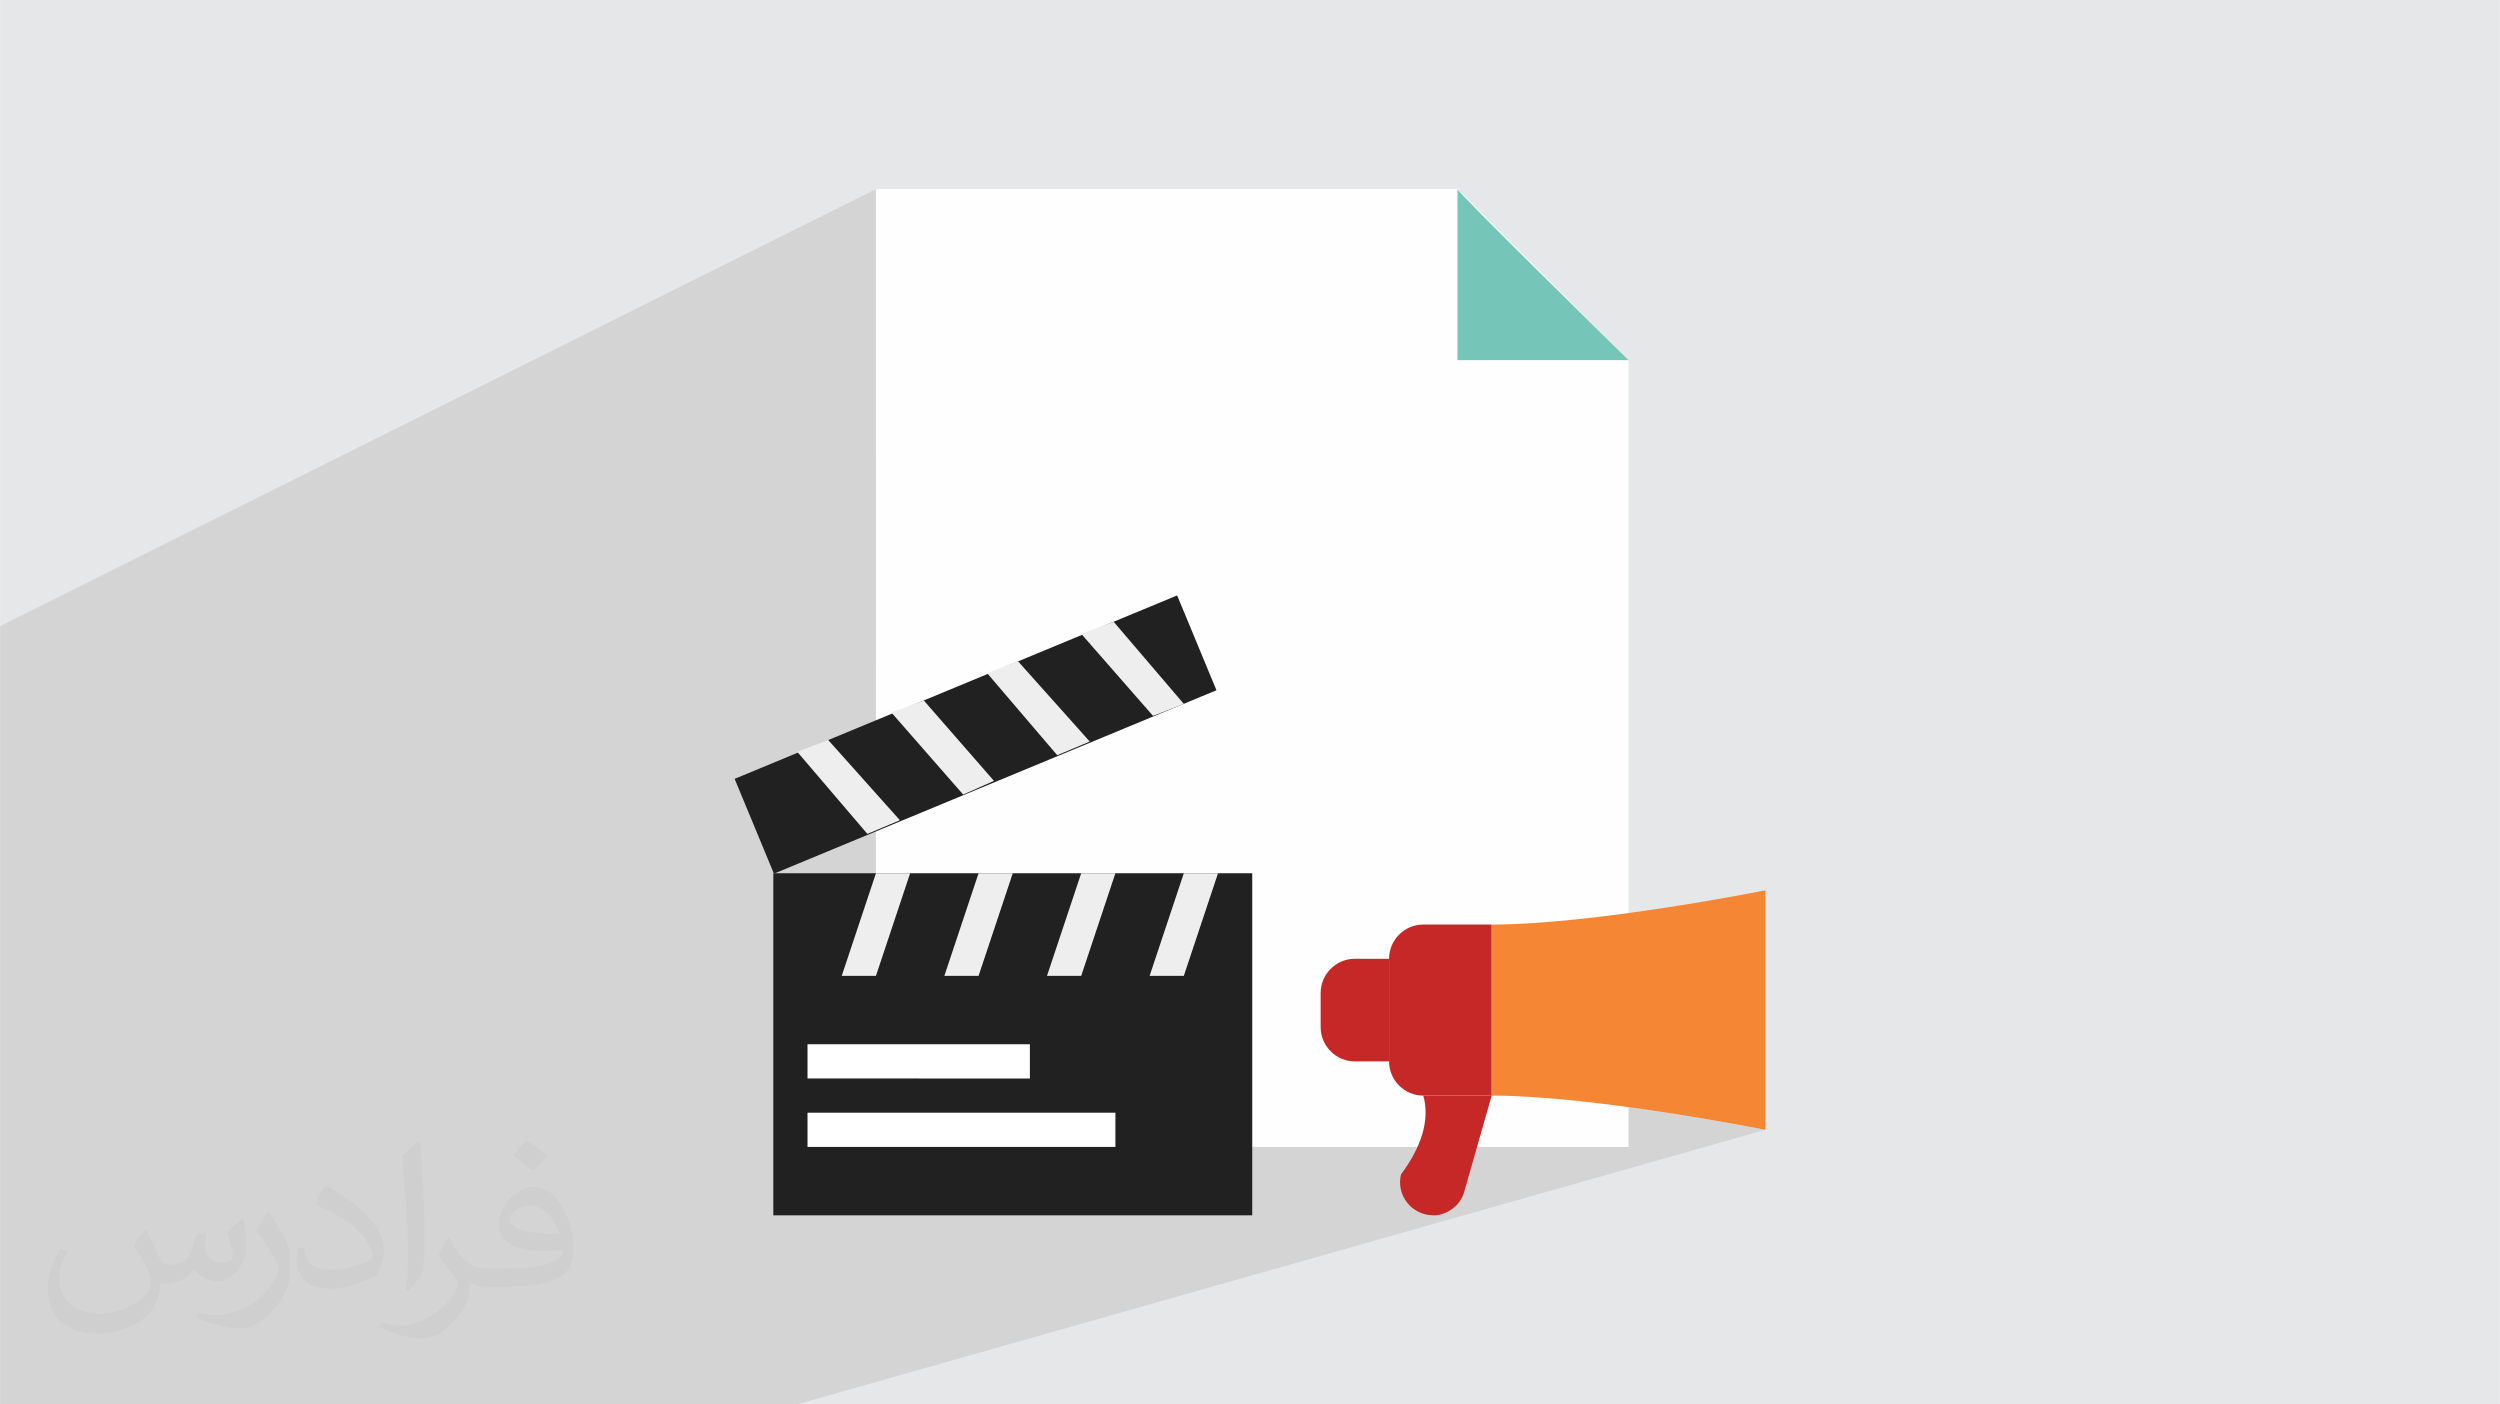 <?xml version="1.0" encoding="UTF-8"?>
<!DOCTYPE svg PUBLIC "-//W3C//DTD SVG 1.1//EN" "http://www.w3.org/Graphics/SVG/1.1/DTD/svg11.dtd">
<!-- Creator: CorelDRAW -->
<svg xmlns="http://www.w3.org/2000/svg" xml:space="preserve" width="3.708in" height="2.083in" version="1.1" style="shape-rendering:geometricPrecision; text-rendering:geometricPrecision; image-rendering:optimizeQuality; fill-rule:evenodd; clip-rule:evenodd"
viewBox="0 0 3702.73 2080.18"
 xmlns:xlink="http://www.w3.org/1999/xlink"
 xmlns:xodm="http://www.corel.com/coreldraw/odm/2003">
 <defs>
  <style type="text/css">
   <![CDATA[
    .fil0 {fill:#E6E7E8}
    .fil3 {fill:#FEFEFE;fill-rule:nonzero}
    .fil9 {fill:#F58634;fill-rule:nonzero}
    .fil4 {fill:#75C5B9;fill-rule:nonzero}
    .fil5 {fill:#212121;fill-rule:nonzero}
    .fil8 {fill:#C62828;fill-rule:nonzero}
    .fil6 {fill:#EEEEEE;fill-rule:nonzero}
    .fil7 {fill:white;fill-rule:nonzero}
    .fil2 {fill:#373435;fill-opacity:0.031}
    .fil1 {fill:#373435;fill-opacity:0.102}
   ]]>
  </style>
 </defs>
 <g id="Layer_x0020_1">
  <polygon class="fil0" points="-0,0 3702.73,0 3702.73,2080.18 -0,2080.18 "/>
  <polygon class="fil1" points="1180.49,2080.18 1145.84,2080.18 1140.58,2080.18 1083.3,2080.18 912.92,2080.18 901.26,2080.18 693.58,2080.18 609.1,2080.18 431.7,2080.18 431.66,2080.18 386.58,2080.18 295.23,2080.18 269.1,2080.18 264.97,2080.18 127.56,2080.18 59.17,2080.18 -0,2080.18 -0,2058.15 -0,2050.42 -0,2030.94 -0,2024.55 -0,1996.57 -0,1982.33 -0,1974.59 -0,1964.04 -0,1953.33 -0,1938.57 -0,1908.49 -0,1873.18 -0,1827.69 -0,1796.44 -0,1780.52 -0,1732.42 -0,1731.57 -0,1727.38 -0,1724.14 -0,1720.21 -0,1718.78 -0,1717.2 -0,1591.85 -0,1589.55 -0,1587.79 -0,1587.47 -0,1586.92 -0,1585.87 -0,1585.27 -0,927.41 1297.31,280.04 1297.31,669.03 2158.7,280.04 2158.7,533.39 2412.05,533.39 1297.31,992.78 1297.31,1061.5 1601.33,938.76 1601.69,939.16 1743.46,881.94 1602.68,940.29 1707.74,1060.36 1612.7,1096.92 1613.99,1098.36 1565.85,1118.63 1423.42,1173.35 1426.52,1176.9 1297.31,1226.46 1297.31,1293.44 1347.98,1293.44 1333.78,1336.03 1449.32,1293.44 1428.46,1356.03 1601.33,1293.44 1580.88,1354.78 1753.34,1293.44 1702.67,1445.45 1753.34,1445.45 1453.61,1546.8 1525.32,1546.8 1525.32,1561.08 2093,1371.73 2097.84,1370.48 2102.86,1369.71 2108.03,1369.44 2209.37,1369.45 2209.37,1622.8 2223.91,1622.94 2238.98,1623.37 2254.5,1624.05 2270.43,1624.98 2286.7,1626.12 2303.23,1627.48 2319.96,1629.01 2336.84,1630.72 2353.79,1632.57 2370.75,1634.55 2387.65,1636.64 2404.43,1638.83 2421.03,1641.09 2437.37,1643.41 2453.4,1645.76 2469.05,1648.13 2484.26,1650.51 2498.95,1652.86 2513.07,1655.18 2526.55,1657.44 2539.33,1659.63 2551.33,1661.72 2562.5,1663.7 2572.77,1665.55 2582.08,1667.26 2590.35,1668.79 2597.53,1670.14 2603.55,1671.29 2608.34,1672.22 2611.85,1672.9 2614,1673.32 2614.73,1673.47 "/>
  <path class="fil2" d="M215.96 1821.93c7.07,10.71 11.65,21.01 16.13,32.45 3.33,6.66 5.09,18.93 20.7,18.93 4.57,0 11.13,-1.35 16.95,-4.57 6.55,-3.44 11.54,-8.64 14.15,-16.53l6.24 -21.01 15.19 -7.49 1.04 1.04c-2.08,7.91 -2.59,15.5 -2.59,21.43 0,17.57 15.19,24.23 27.25,24.23 7.07,0 13.42,-3.44 13.42,-9.89 0,-8.32 -3.53,-22.47 -8.12,-35.16 7.07,-7.07 14.15,-14.15 22.26,-19.87l1.25 0.63c3.53,14.98 5.51,29.75 5.51,39.63 0,9.67 -4.27,20.39 -7.8,27.36 -7.28,13.73 -20.18,24.65 -35.78,24.65 -11.85,0 -25.06,-5.93 -34.12,-16.95l-0.52 0c-8.53,10.61 -21.74,20.18 -42.86,20.18l-6.55 0c-1.04,13.94 -4.05,23.81 -8.64,32.66 -12.58,24.54 -49.92,41.92 -85.08,41.92 -48.89,0 -73.43,-28.19 -73.43,-65.73 0,-23.19 7.59,-44.72 19.24,-60.01l9.56 3.95c-7.28,13.94 -12.17,27.04 -12.17,39.94 0,35.16 28.61,51.9 61.58,51.9 30.58,0 68.44,-19.45 75.31,-42.02 -2.59,-24.65 -11.85,-36.19 -26,-58.66 4.27,-7.49 9.78,-14.98 16.64,-22.98l1.25 0 0 0 0 0 -0.01 -0.04zm563.83 -132.3c10.3,6.45 20.39,14.04 30.27,22.78 -5.51,7.8 -12.38,14.88 -20.91,21.12 -9.89,-8.01 -19.76,-14.88 -29.86,-22.16 6.86,-7.7 13.63,-15.08 20.49,-21.74l0 0 0 0 0 0 0 0 0 0 0.01 0zm5.3 96.11c-16.64,0 -30.27,10.92 -30.27,19.03 0,17.38 33.28,22.78 73.12,22.56 -4.99,-20.39 -22.47,-41.61 -42.86,-41.61l0 0.01zm-37.35 92.99c21.64,0 40.57,-0.63 55.02,-4.27 16.13,-4.05 29.75,-12.17 29.75,-17.78 0,-1.46 0,-3.22 -0.52,-4.68 -9.05,0.83 -19.45,0.83 -28.5,0.83 -29.33,0 -51.79,-6.66 -60.64,-23.09 -2.19,-4.57 -3.74,-9.67 -3.74,-15.5 0,-15.92 6.86,-31.41 18.93,-42.13 10.08,-8.84 21.22,-14.35 32.55,-14.35 20.49,0 36.81,16.44 48.26,42.34 6.24,14.15 10.5,30.47 10.5,51.07 0,13.73 -3.74,25.27 -12.27,33.8 -15.92,15.4 -45.24,21.22 -90.17,21.22l-20.39 0 0 0 -5.3 0c-11.13,0 -19.14,-1.98 -25.48,-6.86l-1.04 0c0.31,2.59 0.52,5.09 0.52,7.49 0,10.08 -3.33,22.98 -10.08,33.28 -19.97,29.64 -41.61,42.53 -60.33,42.53 -18.93,0 -42.13,-7.28 -63.03,-16.75l3.74 -7.28c6.76,2.81 16.13,4.68 29.02,4.68 33.8,0 78.21,-32.45 83.72,-64.17 -1.25,-2.59 -3.53,-6.03 -6.76,-9.67 -9.89,-11.75 -16.13,-21.53 -21.95,-31.82 4.99,-9.89 9.56,-17.78 13.83,-24.96l1.77 -0.21c14.46,29.44 27.56,46.28 56.78,46.28l4.57 0 0 0 21.22 0 0 0 0 0 0 0 0 0 0 0 0.04 0zm-146.45 31.1c2.5,-13.52 2.7,-28.7 2.7,-42.86l0 -21.01c0,-39.21 -4.99,-96.2 -9.05,-133.34 7.07,-7.59 16.95,-16.53 24.75,-22.56l2.29 0.63c5.3,46.7 6.55,100.79 6.55,150.81 0,13.11 -0.52,25.9 -1.77,35.26 -0.73,11.85 -7.59,20.8 -22.26,34.53l-3.22 -1.46zm-150.71 -61.89c0.73,18.41 9.78,32.87 41.4,32.87 19.66,0 36.3,-5.09 54.71,-13.83 3.33,-1.46 5.09,-3.44 5.09,-5.09 0,-11.54 -8.84,-26.83 -23.71,-40.77 -14.46,-13.11 -33.6,-24.65 -51.48,-32.35 -6.14,-2.59 -8.12,-5.3 -8.12,-7.91 0,-5.3 7.07,-16.44 12.9,-24.44l1.98 -0.21c20.49,10.71 43.38,26.63 60.33,44.3 15.4,16.33 24.96,32.87 24.96,50.86 0,13.31 -4.05,25.79 -10.61,37.44 -22.47,11.33 -46.39,19.97 -70.1,19.97 -28.81,0 -48.47,-13.52 -48.47,-45.24 0,-3.44 0,-8.73 1.25,-15.61l9.89 0 0 0 0 0 0 0 0 0 0 0 -0.01 0zm-52.11 -52.32l17.89 28.92c6.55,10.71 12.69,22.37 12.69,40.77l0 23.5c0,19.03 -12.17,39.42 -31.82,59.6 -15.4,13.63 -29.02,19.45 -41.61,19.45 -18.72,0 -40.15,-5.82 -64.9,-16.44l2.81 -7.28c7.8,2.08 16.84,3.84 27.98,3.84 35.58,-0.21 71.97,-26.21 88.61,-57.93 1.98,-3.64 2.7,-7.07 2.7,-9.47 0,-3.64 -1.98,-7.7 -3.53,-11.33 -9.05,-17.05 -19.14,-32.66 -30.27,-47.12 5.82,-9.16 11.65,-17.99 17.99,-26.73l1.46 0.21 0 0 0 0 0 0 0 0 0 0 -0.01 0z"/>
  <g id="_1268340394416">
   <polygon class="fil3" points="2412.05,533.39 2412.05,1698.8 1297.31,1698.81 1297.31,280.04 2158.7,280.04 "/>
   <path class="fil4" d="M2158.7 280.04l0 253.35 253.34 0c0,0 -258.42,-253.35 -253.34,-253.35z"/>
   <polygon class="fil5" points="1145.3,1293.44 1854.68,1293.44 1854.68,1800.14 1145.3,1800.14 "/>
   <polygon class="fil6" points="1297.31,1445.45 1246.64,1445.45 1297.31,1293.44 1347.98,1293.44 "/>
   <polygon class="fil6" points="1449.32,1445.45 1398.65,1445.45 1449.32,1293.44 1499.99,1293.44 "/>
   <polygon class="fil6" points="1601.33,1445.45 1550.66,1445.45 1601.33,1293.44 1652,1293.44 "/>
   <polygon class="fil6" points="1753.34,1445.45 1702.67,1445.45 1753.34,1293.44 1804.01,1293.44 "/>
   <polygon class="fil5" points="1087.99,1153.63 1743.46,881.94 1801.68,1022.4 1146.21,1294.08 "/>
   <polygon class="fil6" points="1226.36,1095.83 1180.76,1113.57 1284.63,1235.17 1332.77,1214.9 "/>
   <polygon class="fil6" points="1368.24,1037.56 1320.11,1055.29 1426.52,1176.9 1472.13,1156.63 "/>
   <polygon class="fil6" points="1507.59,979.29 1461.98,997.02 1565.85,1118.63 1613.99,1098.36 "/>
   <polygon class="fil6" points="1649.47,921.02 1601.33,938.76 1707.74,1060.36 1753.35,1042.63 "/>
   <polygon class="fil7" points="1195.96,1546.8 1525.32,1546.8 1525.32,1597.47 1195.96,1597.46 "/>
   <polygon class="fil7" points="1195.96,1648.13 1652,1648.13 1652,1698.81 1195.96,1698.81 "/>
   <path class="fil8" d="M2057.36 1572.14l-50.67 0c-27.87,0 -50.68,-22.8 -50.68,-50.68l0 -50.67c0,-27.87 22.8,-50.68 50.68,-50.68l50.67 0.01 0 152.01z"/>
   <path class="fil8" d="M2209.37 1622.8l-101.35 0c-27.86,0 -50.67,-22.8 -50.67,-50.68l0 -152.01c0,-27.86 22.8,-50.67 50.67,-50.67l101.35 0.01 0 253.35z"/>
   <path class="fil9" d="M2209.37 1369.45l0 253.35c152.01,0 405.36,50.67 405.36,50.67l0 -354.7c0,0 -253.35,50.68 -405.36,50.68z"/>
   <path class="fil8" d="M2123.23 1800.14c-32.94,0 -55.74,-30.4 -48.14,-60.81 30.4,-40.53 43.07,-81.07 32.94,-116.54l101.33 0 -40.53 141.88c-5.06,20.27 -25.34,35.47 -45.61,35.47z"/>
  </g>
 </g>
</svg>
